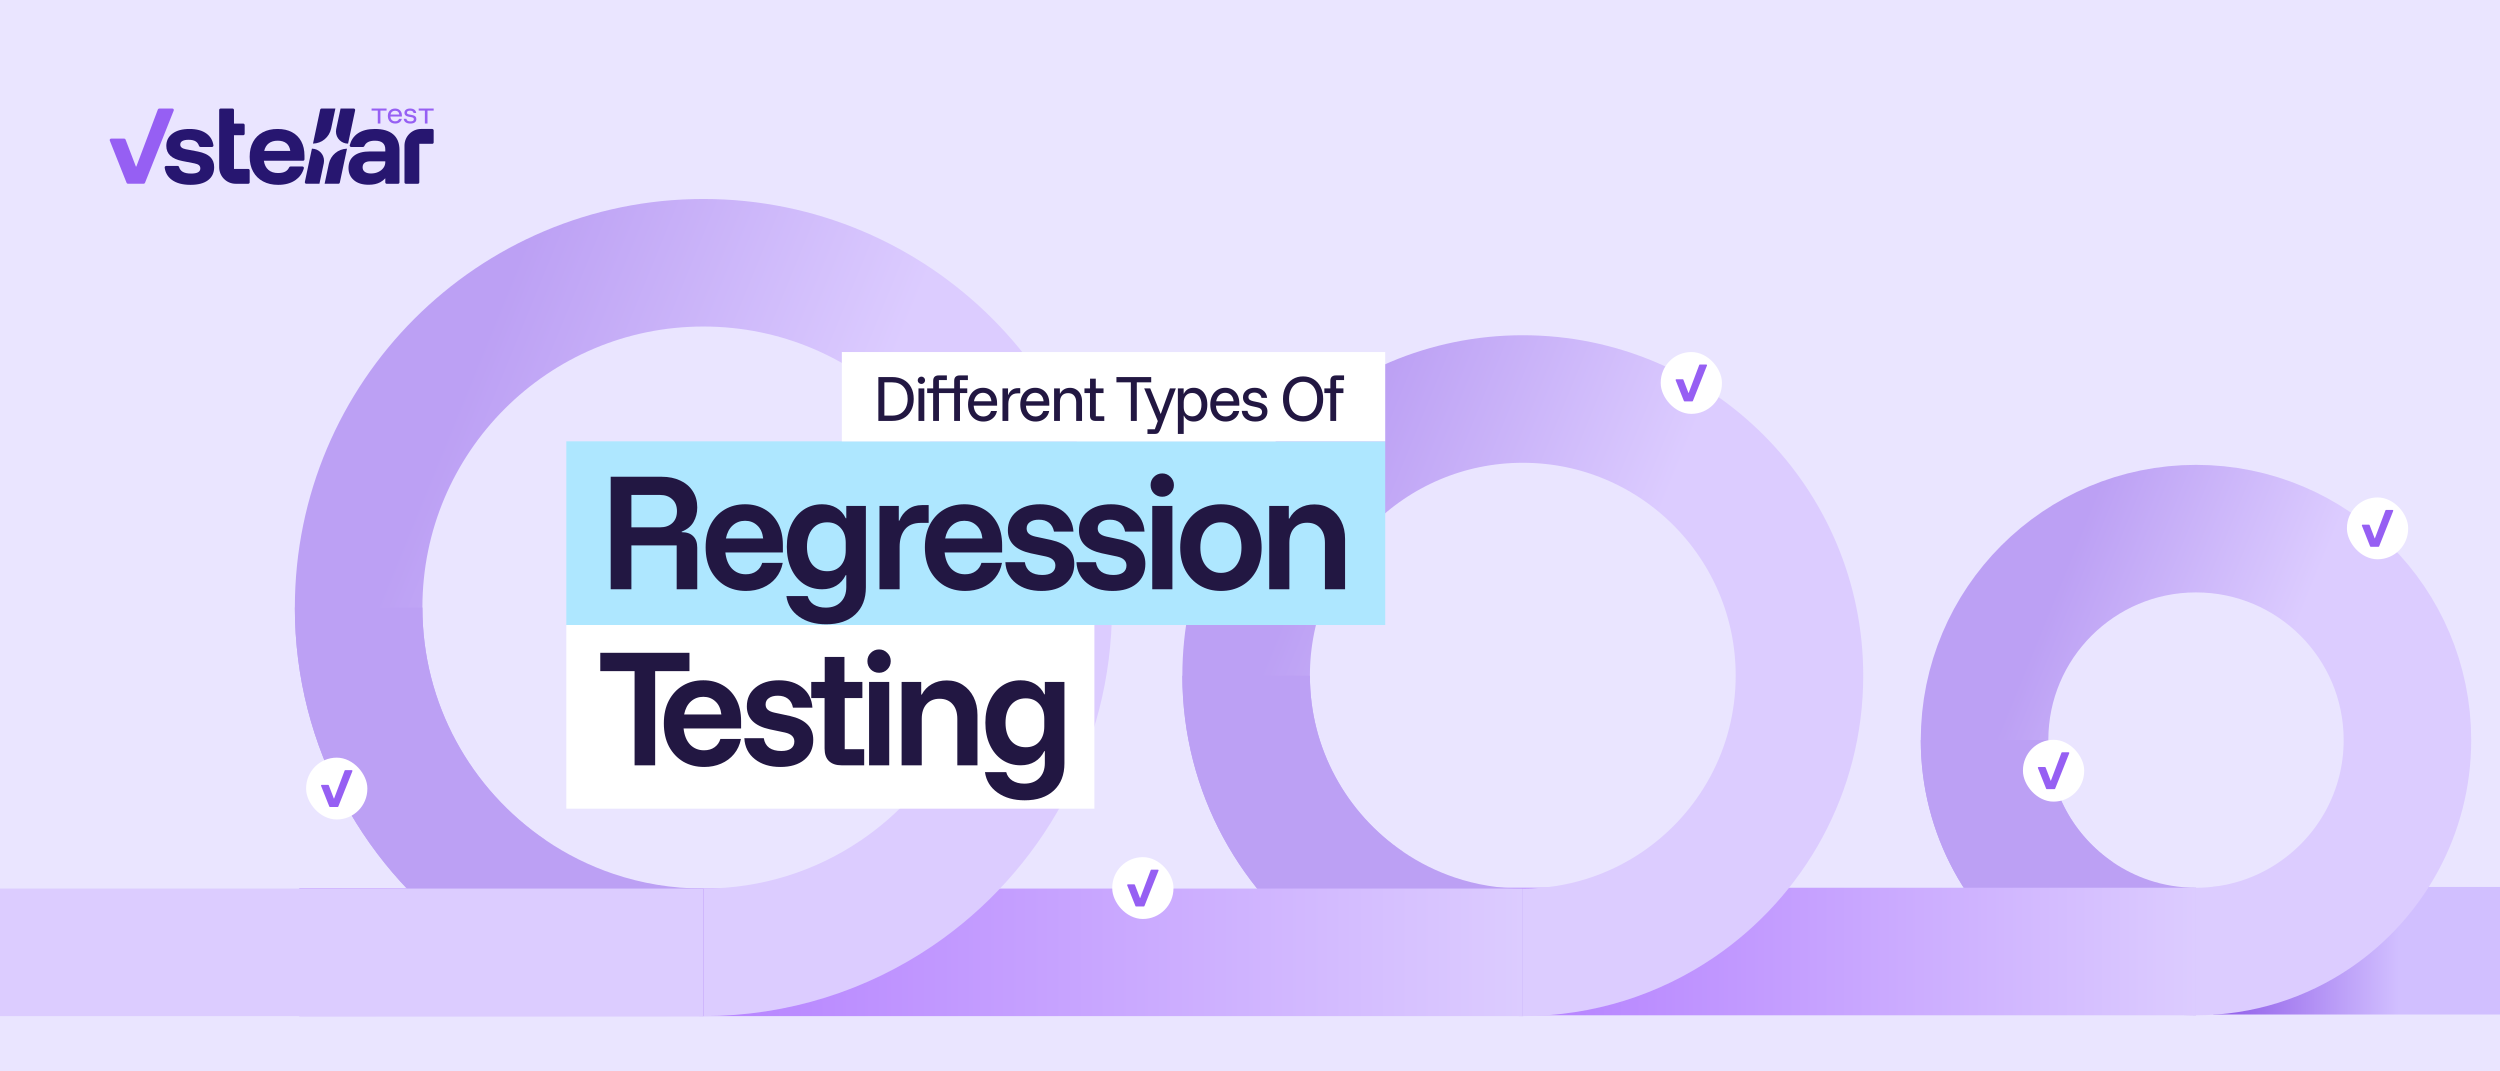 <svg width="980" height="420" viewBox="0 0 980 420" fill="none" xmlns="http://www.w3.org/2000/svg" xmlns:xlink="http://www.w3.org/1999/xlink">
<rect x="0" y="0" width="980" height="420" fill="#333333" stroke="none"/>
<g clip-path="url(#clip0_1148_382)">
<rect width="980" height="420" fill="#EAE5FF"/>
<g opacity="0.4">
<rect width="980" height="420" style="mix-blend-mode:multiply"/>
</g>
<path d="M867.605 372.69L1049.99 372.689" stroke="url(#paint0_linear_1148_382)" stroke-width="50"/>
<path d="M860.83 372.998C878.086 372.998 894.11 367.725 907.379 358.703C929.311 343.79 943.717 318.633 943.717 290.111C943.717 244.334 906.607 207.225 860.83 207.225C815.053 207.225 777.944 244.334 777.944 290.111C777.944 318.633 792.35 343.79 814.282 358.703" stroke="url(#paint1_linear_1148_382)" stroke-width="50"/>
<path d="M860.83 372.997C851.578 372.997 842.679 371.481 834.37 368.683C827.183 366.264 820.436 362.886 814.282 358.702C792.35 343.789 777.944 318.632 777.944 290.11" stroke="#BCA0F4" stroke-width="50"/>
<path d="M494.264 372.996L860.828 372.996" stroke="url(#paint2_linear_1148_382)" stroke-width="50"/>
<path d="M596.935 373.317C619.513 373.317 640.479 366.418 657.841 354.613C686.538 335.1 705.388 302.184 705.388 264.865C705.388 204.968 656.832 156.412 596.935 156.412C537.038 156.412 488.482 204.968 488.482 264.865C488.482 302.184 507.332 335.1 536.029 354.613" stroke="url(#paint3_linear_1148_382)" stroke-width="50"/>
<path d="M596.935 373.317C584.828 373.317 573.185 371.333 562.313 367.673C552.909 364.507 544.081 360.088 536.029 354.613C507.332 335.1 488.482 302.183 488.482 264.864" stroke="#BCA0F4" stroke-width="50"/>
<path d="M117.302 373.316L596.933 373.316" stroke="url(#paint4_linear_1148_382)" stroke-width="50"/>
<path d="M275.741 373.317C303.879 373.317 330.008 364.719 351.645 350.007C387.409 325.689 410.9 284.667 410.9 238.159C410.9 163.513 350.387 103 275.741 103C201.095 103 140.582 163.513 140.582 238.159C140.582 284.667 164.073 325.689 199.837 350.007" stroke="url(#paint5_linear_1148_382)" stroke-width="50"/>
<path d="M275.741 373.317C260.653 373.317 246.143 370.845 232.593 366.283C220.873 362.338 209.872 356.83 199.837 350.007C164.073 325.689 140.582 284.667 140.582 238.158" stroke="#BCA0F4" stroke-width="50"/>
<path d="M-322 373.316L275.738 373.316" stroke="#DCCCFF" stroke-width="50"/>
<g clip-path="url(#clip1_1148_382)">
<path d="M138.65 42.539C139.016 42.539 139.29 42.878 139.213 43.238L138.37 47.218L136.445 56.304H136.428C133.813 56.304 131.692 54.176 131.692 51.552C131.692 51.234 131.723 50.922 131.784 50.621L131.805 50.521L131.814 50.48L133.496 42.539H138.65Z" fill="#271670"/>
<path d="M131.472 42.539L129.82 50.337L129.8 50.43C129.083 53.736 126.184 56.225 122.692 56.3L125.509 42.997C125.566 42.73 125.801 42.539 126.073 42.539H131.472H131.472Z" fill="#271670"/>
<path d="M127.021 63.032C127.021 63.347 126.99 63.655 126.932 63.952L126.93 63.963L126.912 64.047L126.909 64.064L126.9 64.105L125.221 72.03H120.068C119.701 72.03 119.428 71.691 119.504 71.331L120.343 67.367L122.268 58.282H122.408C124.966 58.347 127.021 60.449 127.021 63.032Z" fill="#271670"/>
<path d="M136.026 58.285L133.211 71.573C133.155 71.84 132.919 72.031 132.647 72.031H127.249L128.898 64.248L128.917 64.156C129.635 60.849 132.535 58.361 136.027 58.285H136.026Z" fill="#271670"/>
<path d="M97.874 66.792V71.483C97.874 71.792 97.624 72.041 97.317 72.041H92.385C88.811 72.041 85.915 69.135 85.915 65.55V43.121C85.915 42.96 85.98 42.814 86.085 42.709C86.165 42.628 86.269 42.571 86.384 42.549H91.143C91.303 42.549 91.449 42.614 91.554 42.719C91.659 42.825 91.724 42.971 91.724 43.132V48.447H95.333C95.493 48.447 95.639 48.513 95.744 48.618C95.849 48.724 95.914 48.869 95.914 49.03V52.428C95.914 52.589 95.849 52.735 95.744 52.84C95.639 52.946 95.493 53.011 95.333 53.011H91.724V66.213H97.297C97.616 66.213 97.874 66.472 97.874 66.792Z" fill="#271670"/>
<path d="M74.678 72.464C71.598 72.464 69.166 71.815 67.381 70.515C65.763 69.337 64.821 67.732 64.555 65.698C64.51 65.357 64.777 65.055 65.12 65.055H69.646C69.9 65.055 70.12 65.226 70.191 65.471C70.424 66.271 70.876 66.881 71.546 67.302C72.327 67.794 73.452 68.04 74.923 68.04C77.325 68.04 78.527 67.372 78.527 66.038C78.527 65.5 78.346 65.073 77.985 64.757C77.623 64.441 77.022 64.201 76.183 64.037L71.493 63.124C67.294 62.305 65.195 60.327 65.195 57.19C65.195 55.177 65.999 53.568 67.609 52.362C69.219 51.156 71.446 50.554 74.293 50.554C77.139 50.554 79.355 51.174 81.012 52.414C82.503 53.532 83.389 55.048 83.67 56.962C83.721 57.304 83.452 57.611 83.106 57.611H78.564C78.322 57.611 78.105 57.458 78.027 57.228C77.758 56.44 77.342 55.854 76.777 55.469C76.124 55.024 75.179 54.801 73.943 54.801C72.869 54.801 72.053 54.959 71.493 55.276C70.933 55.592 70.653 56.066 70.653 56.698C70.653 57.143 70.828 57.517 71.178 57.821C71.528 58.126 72.064 58.348 72.787 58.489L77.582 59.402C79.774 59.847 81.384 60.56 82.411 61.544C83.437 62.527 83.951 63.861 83.951 65.546C83.951 67.723 83.151 69.421 81.553 70.638C79.955 71.855 77.663 72.463 74.677 72.463L74.678 72.464Z" fill="#271670"/>
<path d="M109.033 72.463C106.77 72.463 104.799 72.013 103.119 71.112C101.439 70.211 100.144 68.935 99.234 67.285C98.324 65.635 97.87 63.686 97.87 61.438C97.87 59.191 98.313 57.255 99.199 55.627C100.086 54.001 101.352 52.748 102.996 51.87C104.641 50.992 106.583 50.554 108.823 50.554C111.063 50.554 112.9 50.975 114.475 51.818C116.05 52.661 117.257 53.866 118.097 55.434C118.937 57.003 119.357 58.875 119.357 61.052V62.445C119.357 62.761 119.101 63.018 118.785 63.018H103.436C103.436 63.018 103.434 63.019 103.435 63.02C103.668 64.588 104.262 65.781 105.219 66.599C106.175 67.419 107.435 67.828 108.998 67.828C110.235 67.828 111.214 67.618 111.938 67.196C112.564 66.831 113.033 66.299 113.345 65.6C113.436 65.395 113.64 65.265 113.864 65.265H118.556C118.935 65.265 119.212 65.627 119.107 65.992C118.561 67.895 117.489 69.414 115.892 70.549C114.095 71.825 111.809 72.463 109.033 72.463V72.463ZM103.576 59.156H113.79C113.79 59.156 113.792 59.155 113.792 59.154C113.605 57.82 113.092 56.821 112.252 56.154C111.412 55.487 110.281 55.153 108.858 55.153C107.435 55.153 106.273 55.493 105.376 56.171C104.478 56.85 103.877 57.844 103.574 59.153C103.574 59.155 103.574 59.156 103.576 59.156L103.576 59.156Z" fill="#271670"/>
<path d="M169.998 55.832V51.128C169.998 50.811 169.741 50.554 169.425 50.554H165.08C161.477 50.554 158.557 53.484 158.557 57.098V71.486C158.557 71.793 158.805 72.042 159.111 72.042H163.812C164.118 72.042 164.366 71.793 164.366 71.486V56.382H169.449C169.752 56.382 169.998 56.136 169.998 55.831V55.832Z" fill="#271670"/>
<path d="M154.13 52.661C152.486 51.256 150.1 50.554 146.974 50.554C144.151 50.554 141.887 51.151 140.184 52.345C138.66 53.413 137.631 54.931 137.097 56.9C137 57.259 137.272 57.612 137.642 57.612H142.307C142.535 57.612 142.74 57.473 142.828 57.262C143.409 55.857 144.792 55.154 146.974 55.154C149.68 55.154 151.034 56.29 151.034 58.559V59.367H145.014C142.307 59.367 140.231 59.929 138.785 61.053C137.338 62.175 136.615 63.779 136.615 65.863C136.615 67.829 137.315 69.415 138.715 70.621C140.115 71.826 142.052 72.428 144.524 72.428C146.344 72.428 147.861 72.096 149.074 71.428C149.821 71.018 150.473 70.502 151.034 69.884V71.494C151.034 71.797 151.279 72.042 151.581 72.042H156.052C156.353 72.042 156.598 71.797 156.598 71.494V58.806C156.598 56.114 155.775 54.066 154.131 52.661H154.13ZM150.298 65.81C149.809 66.477 149.144 67.011 148.303 67.407C147.464 67.807 146.496 68.005 145.4 68.005C144.396 68.005 143.603 67.794 143.019 67.373C142.436 66.952 142.145 66.355 142.145 65.582C142.145 64.014 143.194 63.23 145.295 63.23H151.034V63.546C151.034 64.389 150.789 65.143 150.299 65.81H150.298Z" fill="#271670"/>
<path d="M154.919 48.437C154.329 48.437 153.816 48.316 153.383 48.073C152.95 47.831 152.615 47.486 152.38 47.038C152.144 46.591 152.027 46.068 152.027 45.469C152.027 44.871 152.144 44.352 152.38 43.914C152.615 43.477 152.946 43.138 153.374 42.898C153.801 42.659 154.3 42.539 154.872 42.539C155.443 42.539 155.891 42.649 156.289 42.87C156.688 43.091 156.997 43.403 157.217 43.806C157.437 44.209 157.547 44.688 157.547 45.243V45.668H153.044C153.076 46.26 153.256 46.722 153.586 47.053C153.916 47.384 154.357 47.549 154.909 47.549C155.292 47.549 155.616 47.469 155.879 47.309C156.143 47.148 156.325 46.91 156.426 46.595H157.5C157.362 47.181 157.065 47.635 156.61 47.956C156.155 48.277 155.591 48.438 154.919 48.438V48.437ZM153.082 44.893H156.53C156.479 44.426 156.308 44.064 156.016 43.806C155.724 43.547 155.34 43.418 154.863 43.418C154.385 43.418 153.999 43.547 153.685 43.806C153.37 44.064 153.17 44.426 153.082 44.893Z" fill="#965FF3"/>
<path d="M160.874 48.437C160.088 48.437 159.47 48.274 159.018 47.946C158.565 47.618 158.317 47.162 158.273 46.575H159.319C159.363 46.922 159.514 47.177 159.771 47.341C160.029 47.505 160.409 47.587 160.911 47.587C161.79 47.587 162.23 47.309 162.23 46.755C162.23 46.529 162.163 46.353 162.027 46.231C161.892 46.108 161.665 46.018 161.344 45.961L160.11 45.734C159.061 45.539 158.537 45.038 158.537 44.232C158.537 43.709 158.735 43.296 159.131 42.993C159.526 42.691 160.067 42.539 160.751 42.539C161.436 42.539 162.025 42.694 162.442 43.002C162.86 43.311 163.097 43.746 163.154 44.307H162.127C162.064 43.992 161.918 43.758 161.688 43.607C161.459 43.456 161.137 43.38 160.722 43.38C160.339 43.38 160.043 43.447 159.832 43.579C159.622 43.711 159.517 43.904 159.517 44.156C159.517 44.351 159.584 44.504 159.719 44.614C159.854 44.724 160.072 44.807 160.374 44.864L161.608 45.101C162.161 45.202 162.566 45.381 162.823 45.639C163.081 45.898 163.21 46.244 163.21 46.679C163.21 47.234 163.008 47.665 162.607 47.974C162.205 48.283 161.627 48.437 160.873 48.437H160.874Z" fill="#965FF3"/>
<path d="M170.002 42.539V43.352H167.579V48.438H166.546V43.352H164.124V42.539H170.002Z" fill="#965FF3"/>
<path d="M67.576 42.549C67.977 42.549 68.252 42.955 68.104 43.33L68.007 43.574L64.256 53.011L56.841 71.668C56.753 71.888 56.541 72.032 56.305 72.032H50.154C49.917 72.032 49.706 71.888 49.618 71.668L43.041 55.121C42.892 54.744 43.168 54.335 43.572 54.335H48.688C48.923 54.335 49.135 54.481 49.219 54.702L53.264 65.287H53.44L58.073 53.011L61.634 43.574L61.88 42.922C61.965 42.697 62.18 42.549 62.419 42.549H67.576Z" fill="#965FF3"/>
<path d="M151.538 42.539V43.352H149.114V48.438H148.082V43.352H145.659V42.539H151.538Z" fill="#965FF3"/>
</g>
<rect x="222" y="173" width="321" height="72" fill="#AEE7FF"/>
<rect x="222" y="245" width="207" height="72" fill="white"/>
<rect x="330" y="138" width="213" height="35" fill="white"/>
<path d="M344.314 165V147.801H349.708C351.421 147.801 352.914 148.148 354.188 148.841C355.462 149.535 356.446 150.526 357.139 151.814C357.833 153.102 358.18 154.631 358.18 156.4C358.18 158.156 357.826 159.677 357.118 160.966C356.425 162.254 355.441 163.252 354.167 163.96C352.907 164.653 351.421 165 349.708 165H344.314ZM346.671 162.919H349.708C351.024 162.919 352.135 162.65 353.041 162.112C353.947 161.56 354.634 160.796 355.101 159.819C355.568 158.842 355.802 157.703 355.802 156.4C355.802 154.433 355.278 152.854 354.23 151.665C353.197 150.476 351.69 149.882 349.708 149.882H346.671V162.919ZM360.04 165V152.26H362.334V165H360.04ZM361.187 150.519C360.791 150.519 360.451 150.377 360.168 150.094C359.885 149.811 359.743 149.471 359.743 149.075C359.743 148.679 359.885 148.339 360.168 148.056C360.451 147.773 360.791 147.631 361.187 147.631C361.583 147.631 361.923 147.773 362.206 148.056C362.489 148.339 362.631 148.679 362.631 149.075C362.631 149.471 362.489 149.811 362.206 150.094C361.923 150.377 361.583 150.519 361.187 150.519ZM365.784 165V154.086H363.448V152.26H365.805V149.309C365.805 148.587 365.989 148.049 366.357 147.695C366.739 147.341 367.27 147.164 367.95 147.164H371.177V148.99H368.056V152.26H374.044V149.309C374.044 148.587 374.228 148.049 374.596 147.695C374.978 147.341 375.509 147.164 376.188 147.164H379.416V148.99H376.294V152.26H379.161V154.086H376.316V165H374.022V154.086H368.077V165H365.784ZM385.462 165.255C384.316 165.255 383.29 164.986 382.384 164.448C381.478 163.896 380.763 163.124 380.239 162.133C379.729 161.128 379.475 159.946 379.475 158.588C379.475 157.243 379.729 156.082 380.239 155.105C380.749 154.114 381.442 153.35 382.32 152.812C383.198 152.274 384.203 152.005 385.335 152.005C386.397 152.005 387.338 152.246 388.159 152.727C388.994 153.208 389.653 153.902 390.134 154.808C390.615 155.714 390.856 156.783 390.856 158.014V159.033H381.683C381.768 160.322 382.15 161.348 382.83 162.112C383.509 162.877 384.38 163.259 385.441 163.259C386.206 163.259 386.857 163.068 387.395 162.686C387.933 162.303 388.294 161.78 388.478 161.114H390.813C390.643 161.978 390.304 162.721 389.794 163.344C389.284 163.952 388.662 164.427 387.926 164.766C387.189 165.092 386.368 165.255 385.462 165.255ZM381.789 157.292H388.626C388.527 156.245 388.18 155.431 387.586 154.85C386.991 154.27 386.234 153.98 385.314 153.98C384.408 153.98 383.643 154.277 383.021 154.872C382.398 155.452 381.987 156.259 381.789 157.292ZM392.966 165V152.26H395.153V154.808H395.238C395.521 154.015 395.981 153.378 396.618 152.897C397.269 152.402 398.062 152.154 398.996 152.154H399.931V154.192H398.869C397.694 154.192 396.795 154.567 396.172 155.318C395.564 156.068 395.259 157.08 395.259 158.354V165H392.966ZM405.931 165.255C404.785 165.255 403.758 164.986 402.852 164.448C401.946 163.896 401.231 163.124 400.708 162.133C400.198 161.128 399.943 159.946 399.943 158.588C399.943 157.243 400.198 156.082 400.708 155.105C401.217 154.114 401.911 153.35 402.789 152.812C403.666 152.274 404.671 152.005 405.804 152.005C406.865 152.005 407.807 152.246 408.628 152.727C409.463 153.208 410.121 153.902 410.602 154.808C411.084 155.714 411.324 156.783 411.324 158.014V159.033H402.152C402.237 160.322 402.619 161.348 403.298 162.112C403.978 162.877 404.848 163.259 405.91 163.259C406.674 163.259 407.325 163.068 407.863 162.686C408.401 162.303 408.762 161.78 408.946 161.114H411.282C411.112 161.978 410.772 162.721 410.263 163.344C409.753 163.952 409.13 164.427 408.394 164.766C407.658 165.092 406.837 165.255 405.931 165.255ZM402.258 157.292H409.095C408.996 156.245 408.649 155.431 408.054 154.85C407.46 154.27 406.703 153.98 405.783 153.98C404.877 153.98 404.112 154.277 403.489 154.872C402.866 155.452 402.456 156.259 402.258 157.292ZM413.201 165V152.26H415.473V154.32H415.558C415.926 153.584 416.443 153.017 417.108 152.621C417.774 152.225 418.559 152.026 419.465 152.026C420.385 152.026 421.199 152.253 421.907 152.706C422.615 153.145 423.167 153.753 423.563 154.532C423.96 155.31 424.158 156.202 424.158 157.207V165H421.865V157.611C421.865 156.521 421.581 155.664 421.015 155.042C420.463 154.419 419.685 154.107 418.679 154.107C417.674 154.107 416.889 154.419 416.323 155.042C415.771 155.664 415.494 156.521 415.494 157.611V165H413.201ZM429.355 165C428.703 165 428.194 164.83 427.826 164.49C427.458 164.137 427.274 163.613 427.274 162.919V154.086H425.108V152.26H427.295V148.438H429.546V152.26H432.582V154.086H429.567V163.174H432.879V165H429.355ZM445.626 165H443.29V149.882H437.642V147.801H451.274V149.882H445.626V165ZM449.801 170.096V168.27H452.688L453.856 165.064L448.527 152.26H450.905L454.96 162.218H455.045L458.613 152.26H460.927L456.128 165L455.003 167.994C454.748 168.659 454.472 169.176 454.175 169.544C453.892 169.912 453.41 170.096 452.731 170.096H449.801ZM461.723 170.096V152.26H463.995V154.341H464.08C464.816 152.784 466.118 152.005 467.987 152.005C469.048 152.005 469.976 152.281 470.768 152.833C471.561 153.385 472.177 154.157 472.616 155.148C473.054 156.139 473.274 157.299 473.274 158.63C473.274 159.946 473.054 161.107 472.616 162.112C472.177 163.103 471.561 163.875 470.768 164.427C469.976 164.979 469.048 165.255 467.987 165.255C466.118 165.255 464.823 164.483 464.101 162.94H464.016V170.096H461.723ZM467.371 163.216C468.475 163.216 469.353 162.799 470.004 161.964C470.655 161.128 470.981 160.017 470.981 158.63C470.981 157.243 470.655 156.132 470.004 155.296C469.353 154.461 468.475 154.044 467.371 154.044C466.309 154.044 465.481 154.383 464.887 155.063C464.306 155.728 464.016 156.606 464.016 157.696V159.564C464.016 160.654 464.306 161.532 464.887 162.197C465.481 162.848 466.309 163.188 467.371 163.216ZM480.421 165.255C479.274 165.255 478.248 164.986 477.342 164.448C476.436 163.896 475.721 163.124 475.197 162.133C474.688 161.128 474.433 159.946 474.433 158.588C474.433 157.243 474.688 156.082 475.197 155.105C475.707 154.114 476.4 153.35 477.278 152.812C478.156 152.274 479.161 152.005 480.293 152.005C481.355 152.005 482.296 152.246 483.117 152.727C483.952 153.208 484.611 153.902 485.092 154.808C485.573 155.714 485.814 156.783 485.814 158.014V159.033H476.641C476.726 160.322 477.108 161.348 477.788 162.112C478.467 162.877 479.338 163.259 480.399 163.259C481.164 163.259 481.815 163.068 482.353 162.686C482.891 162.303 483.252 161.78 483.436 161.114H485.771C485.602 161.978 485.262 162.721 484.752 163.344C484.243 163.952 483.62 164.427 482.884 164.766C482.148 165.092 481.327 165.255 480.421 165.255ZM476.747 157.292H483.584C483.485 156.245 483.138 155.431 482.544 154.85C481.949 154.27 481.192 153.98 480.272 153.98C479.366 153.98 478.602 154.277 477.979 154.872C477.356 155.452 476.945 156.259 476.747 157.292ZM492.065 165.255C490.536 165.255 489.29 164.88 488.328 164.129C487.379 163.365 486.863 162.346 486.778 161.072H489.028C489.128 161.808 489.446 162.374 489.984 162.77C490.522 163.153 491.244 163.344 492.15 163.344C492.985 163.344 493.622 163.181 494.061 162.855C494.5 162.53 494.719 162.07 494.719 161.475C494.719 160.541 494.075 159.939 492.787 159.67L490.685 159.203C488.391 158.722 487.245 157.59 487.245 155.806C487.245 154.673 487.669 153.76 488.519 153.067C489.368 152.359 490.479 152.005 491.852 152.005C493.211 152.005 494.33 152.366 495.207 153.088C496.099 153.796 496.602 154.758 496.715 155.976H494.507C494.365 155.31 494.054 154.801 493.572 154.447C493.105 154.079 492.497 153.895 491.746 153.895C491.024 153.895 490.451 154.051 490.026 154.362C489.602 154.673 489.389 155.098 489.389 155.636C489.389 156.061 489.538 156.408 489.835 156.677C490.133 156.931 490.607 157.129 491.258 157.271L493.381 157.717C494.542 157.972 495.406 158.396 495.972 158.991C496.552 159.571 496.842 160.336 496.842 161.284C496.842 162.502 496.418 163.471 495.568 164.193C494.719 164.901 493.551 165.255 492.065 165.255ZM510.811 165.255C509.296 165.255 507.944 164.894 506.755 164.172C505.566 163.436 504.632 162.41 503.952 161.093C503.273 159.762 502.933 158.198 502.933 156.4C502.933 154.589 503.273 153.024 503.952 151.708C504.632 150.377 505.566 149.351 506.755 148.629C507.944 147.907 509.296 147.546 510.811 147.546C512.339 147.546 513.698 147.907 514.887 148.629C516.076 149.337 517.004 150.356 517.669 151.687C518.348 153.003 518.688 154.574 518.688 156.4C518.688 158.198 518.348 159.762 517.669 161.093C516.99 162.424 516.055 163.45 514.866 164.172C513.691 164.894 512.339 165.255 510.811 165.255ZM510.811 163.131C511.929 163.131 512.899 162.855 513.72 162.303C514.555 161.737 515.192 160.951 515.631 159.946C516.084 158.927 516.31 157.745 516.31 156.4C516.31 155.042 516.084 153.86 515.631 152.854C515.192 151.835 514.555 151.05 513.72 150.498C512.899 149.946 511.929 149.669 510.811 149.669C509.692 149.669 508.723 149.946 507.902 150.498C507.081 151.05 506.444 151.835 505.991 152.854C505.538 153.86 505.311 155.042 505.311 156.4C505.311 157.745 505.538 158.927 505.991 159.946C506.444 160.951 507.081 161.737 507.902 162.303C508.723 162.855 509.692 163.131 510.811 163.131ZM521.481 165V154.086H519.145V152.26H521.502V149.309C521.502 148.587 521.686 148.049 522.054 147.695C522.437 147.341 522.967 147.164 523.647 147.164H526.874V148.99H523.753V152.26H526.62V154.086H523.774V165H521.481Z" fill="#221742"/>
<rect x="793" y="290" width="24" height="24.237" rx="12" fill="white"/>
<path d="M810.879 294.898C811.076 294.898 811.211 295.098 811.138 295.281L811.09 295.4L809.253 300.023L805.621 309.161C805.578 309.269 805.474 309.339 805.359 309.339H802.346C802.23 309.339 802.126 309.269 802.084 309.161L798.862 301.056C798.789 300.872 798.924 300.671 799.122 300.671H801.628C801.743 300.671 801.847 300.743 801.888 300.851L803.87 306.035H803.956L806.225 300.023L807.969 295.4L808.09 295.081C808.131 294.971 808.236 294.898 808.353 294.898H810.879Z" fill="#965FF3"/>
<rect x="651" y="138" width="24" height="24.237" rx="12" fill="white"/>
<path d="M668.879 142.898C669.076 142.898 669.211 143.098 669.138 143.281L669.09 143.4L667.253 148.023L663.621 157.161C663.578 157.269 663.474 157.339 663.359 157.339H660.346C660.23 157.339 660.126 157.269 660.084 157.161L656.862 149.056C656.789 148.872 656.924 148.671 657.122 148.671H659.628C659.743 148.671 659.847 148.743 659.888 148.851L661.87 154.035H661.956L664.225 148.023L665.969 143.4L666.09 143.081C666.131 142.971 666.236 142.898 666.353 142.898H668.879Z" fill="#965FF3"/>
<rect x="120" y="297" width="24" height="24.237" rx="12" fill="white"/>
<path d="M137.879 301.898C138.076 301.898 138.211 302.098 138.138 302.281L138.091 302.4L136.253 307.023L132.621 316.161C132.578 316.269 132.474 316.339 132.359 316.339H129.346C129.23 316.339 129.127 316.269 129.084 316.161L125.862 308.056C125.789 307.872 125.924 307.671 126.122 307.671H128.628C128.743 307.671 128.847 307.743 128.888 307.851L130.87 313.035H130.956L133.225 307.023L134.969 302.4L135.09 302.081C135.131 301.971 135.236 301.898 135.353 301.898H137.879Z" fill="#965FF3"/>
<rect x="436" y="336" width="24" height="24.237" rx="12" fill="white"/>
<path d="M453.879 340.898C454.076 340.898 454.211 341.098 454.138 341.281L454.09 341.4L452.253 346.023L448.621 355.161C448.578 355.269 448.474 355.339 448.359 355.339H445.346C445.23 355.339 445.126 355.269 445.084 355.161L441.862 347.056C441.789 346.872 441.924 346.671 442.122 346.671H444.628C444.743 346.671 444.847 346.743 444.888 346.851L446.87 352.035H446.956L449.225 346.023L450.969 341.4L451.09 341.081C451.131 340.971 451.236 340.898 451.353 340.898H453.879Z" fill="#965FF3"/>
<rect x="920" y="195" width="24" height="24.237" rx="12" fill="white"/>
<path d="M937.879 199.898C938.076 199.898 938.211 200.098 938.138 200.281L938.09 200.4L936.253 205.023L932.621 214.161C932.578 214.269 932.474 214.339 932.359 214.339H929.346C929.23 214.339 929.127 214.269 929.084 214.161L925.862 206.056C925.789 205.872 925.924 205.671 926.122 205.671H928.628C928.743 205.671 928.847 205.743 928.888 205.851L930.87 211.035H930.956L933.225 205.023L934.969 200.4L935.09 200.081C935.131 199.971 935.236 199.898 935.353 199.898H937.879Z" fill="#965FF3"/>
<path d="M239.392 231V186.888H259.378C262.138 186.888 264.552 187.378 266.621 188.358C268.727 189.302 270.361 190.682 271.523 192.497C272.721 194.276 273.32 196.418 273.32 198.923C273.32 201.029 272.83 202.935 271.85 204.641C270.906 206.312 269.363 207.564 267.22 208.399V208.617C269.217 208.617 270.724 209.143 271.741 210.196C272.794 211.213 273.32 212.72 273.32 214.717V231H265.26V213.791H247.506V231H239.392ZM247.506 206.711H258.779C260.74 206.711 262.319 206.166 263.517 205.077C264.752 203.952 265.369 202.39 265.369 200.394C265.369 198.36 264.752 196.799 263.517 195.71C262.319 194.585 260.74 194.022 258.779 194.022H247.506V206.711ZM292.404 231.654C289.354 231.654 286.631 230.964 284.235 229.584C281.875 228.168 280.005 226.189 278.626 223.648C277.282 221.07 276.611 218.039 276.611 214.553C276.611 211.104 277.264 208.127 278.571 205.622C279.914 203.08 281.748 201.12 284.071 199.74C286.395 198.36 289.064 197.671 292.077 197.671C294.909 197.671 297.432 198.306 299.647 199.577C301.862 200.811 303.623 202.626 304.93 205.023C306.237 207.419 306.89 210.305 306.89 213.682V216.568H284.344C284.634 219.255 285.487 221.361 286.903 222.885C288.356 224.374 290.171 225.118 292.349 225.118C294.019 225.118 295.399 224.719 296.488 223.92C297.614 223.121 298.376 222.032 298.776 220.653H306.836C306.4 222.94 305.492 224.919 304.113 226.589C302.769 228.223 301.081 229.475 299.048 230.346C297.051 231.218 294.836 231.654 292.404 231.654ZM284.562 211.068H299.157C298.903 208.817 298.122 207.11 296.815 205.949C295.544 204.75 293.965 204.151 292.077 204.151C290.189 204.151 288.574 204.75 287.23 205.949C285.887 207.147 284.997 208.853 284.562 211.068ZM323.848 244.724C319.601 244.724 316.061 243.725 313.229 241.729C310.397 239.732 308.745 237.045 308.273 233.669H316.605C316.968 235.084 317.767 236.192 319.001 236.991C320.272 237.789 321.833 238.189 323.685 238.189C326.19 238.189 328.151 237.463 329.567 236.01C331.019 234.558 331.745 232.597 331.745 230.129V225.445H331.527C330.62 227.26 329.385 228.64 327.824 229.584C326.263 230.528 324.411 231 322.269 231C319.546 231 317.132 230.292 315.026 228.876C312.956 227.46 311.341 225.5 310.179 222.994C309.017 220.489 308.436 217.603 308.436 214.335C308.436 211.031 309.017 208.145 310.179 205.676C311.341 203.171 312.956 201.211 315.026 199.795C317.132 198.379 319.546 197.671 322.269 197.671C324.411 197.671 326.281 198.143 327.878 199.087C329.476 200.031 330.692 201.392 331.527 203.171H331.745V198.324H339.424V230.238C339.424 234.74 338.044 238.279 335.285 240.857C332.526 243.435 328.713 244.724 323.848 244.724ZM324.284 223.92C326.535 223.92 328.296 223.194 329.567 221.742C330.874 220.253 331.527 218.256 331.527 215.751V212.81C331.527 210.378 330.874 208.436 329.567 206.983C328.26 205.495 326.499 204.75 324.284 204.75C321.852 204.75 319.909 205.622 318.457 207.364C317.041 209.071 316.333 211.394 316.333 214.335C316.333 217.276 317.041 219.618 318.457 221.361C319.909 223.067 321.852 223.92 324.284 223.92ZM344.758 231V198.324H352.328V204.097H352.546C353.272 202.245 354.398 200.775 355.923 199.686C357.448 198.56 359.281 197.997 361.423 197.997H364.037V204.968H361.042C358.21 204.968 356.104 205.821 354.725 207.528C353.345 209.234 352.655 211.503 352.655 214.335V231H344.758ZM378.349 231.654C375.299 231.654 372.576 230.964 370.18 229.584C367.82 228.168 365.95 226.189 364.571 223.648C363.227 221.07 362.556 218.039 362.556 214.553C362.556 211.104 363.209 208.127 364.516 205.622C365.86 203.08 367.693 201.12 370.017 199.74C372.34 198.36 375.009 197.671 378.022 197.671C380.854 197.671 383.377 198.306 385.592 199.577C387.807 200.811 389.568 202.626 390.875 205.023C392.182 207.419 392.835 210.305 392.835 213.682V216.568H370.289C370.579 219.255 371.433 221.361 372.849 222.885C374.301 224.374 376.116 225.118 378.295 225.118C379.965 225.118 381.344 224.719 382.433 223.92C383.559 223.121 384.321 222.032 384.721 220.653H392.781C392.345 222.94 391.438 224.919 390.058 226.589C388.715 228.223 387.026 229.475 384.993 230.346C382.996 231.218 380.782 231.654 378.349 231.654ZM370.507 211.068H385.102C384.848 208.817 384.067 207.11 382.76 205.949C381.49 204.75 379.91 204.151 378.022 204.151C376.134 204.151 374.519 204.75 373.175 205.949C371.832 207.147 370.942 208.853 370.507 211.068ZM408.269 231.654C404.166 231.654 400.826 230.637 398.248 228.604C395.67 226.571 394.291 223.829 394.109 220.38H401.734C401.988 222.014 402.696 223.267 403.857 224.138C405.056 224.973 406.635 225.391 408.595 225.391C410.229 225.391 411.482 225.082 412.353 224.465C413.261 223.811 413.715 222.885 413.715 221.687C413.715 219.872 412.48 218.692 410.011 218.147L404.075 216.895C398.085 215.588 395.089 212.593 395.089 207.909C395.089 204.823 396.233 202.354 398.52 200.503C400.844 198.615 403.894 197.671 407.67 197.671C411.409 197.671 414.477 198.633 416.873 200.557C419.27 202.481 420.577 205.095 420.794 208.399H413.17C412.88 206.874 412.226 205.713 411.21 204.914C410.193 204.115 408.868 203.716 407.234 203.716C405.782 203.716 404.62 204.024 403.749 204.641C402.877 205.222 402.441 206.057 402.441 207.147C402.441 208.018 402.732 208.708 403.313 209.216C403.894 209.724 404.765 210.106 405.927 210.36L412.026 211.667C415.04 212.357 417.309 213.464 418.834 214.989C420.359 216.477 421.121 218.492 421.121 221.034C421.121 224.301 419.959 226.897 417.636 228.822C415.348 230.71 412.226 231.654 408.269 231.654ZM436.13 231.654C432.027 231.654 428.687 230.637 426.109 228.604C423.532 226.571 422.152 223.829 421.97 220.38H429.595C429.849 222.014 430.557 223.267 431.719 224.138C432.917 224.973 434.496 225.391 436.457 225.391C438.091 225.391 439.343 225.082 440.214 224.465C441.122 223.811 441.576 222.885 441.576 221.687C441.576 219.872 440.342 218.692 437.873 218.147L431.937 216.895C425.946 215.588 422.951 212.593 422.951 207.909C422.951 204.823 424.094 202.354 426.382 200.503C428.705 198.615 431.755 197.671 435.531 197.671C439.27 197.671 442.338 198.633 444.735 200.557C447.131 202.481 448.438 205.095 448.656 208.399H441.031C440.741 206.874 440.087 205.713 439.071 204.914C438.054 204.115 436.729 203.716 435.095 203.716C433.643 203.716 432.481 204.024 431.61 204.641C430.738 205.222 430.303 206.057 430.303 207.147C430.303 208.018 430.593 208.708 431.174 209.216C431.755 209.724 432.626 210.106 433.788 210.36L439.888 211.667C442.901 212.357 445.17 213.464 446.695 214.989C448.22 216.477 448.982 218.492 448.982 221.034C448.982 224.301 447.821 226.897 445.497 228.822C443.21 230.71 440.087 231.654 436.13 231.654ZM451.683 231V198.324H459.58V231H451.683ZM455.604 194.73C454.334 194.73 453.245 194.294 452.337 193.423C451.465 192.515 451.03 191.426 451.03 190.155C451.03 188.884 451.465 187.813 452.337 186.942C453.245 186.034 454.334 185.581 455.604 185.581C456.875 185.581 457.946 186.034 458.818 186.942C459.725 187.813 460.179 188.884 460.179 190.155C460.179 191.426 459.725 192.515 458.818 193.423C457.946 194.294 456.875 194.73 455.604 194.73ZM478.598 231.654C475.548 231.654 472.825 230.964 470.429 229.584C468.032 228.168 466.126 226.189 464.71 223.648C463.331 221.106 462.641 218.111 462.641 214.662C462.641 211.177 463.331 208.163 464.71 205.622C466.126 203.08 468.032 201.12 470.429 199.74C472.825 198.36 475.548 197.671 478.598 197.671C481.72 197.671 484.479 198.36 486.875 199.74C489.272 201.12 491.141 203.08 492.485 205.622C493.864 208.163 494.554 211.177 494.554 214.662C494.554 218.111 493.864 221.125 492.485 223.702C491.105 226.244 489.217 228.204 486.821 229.584C484.425 230.964 481.684 231.654 478.598 231.654ZM478.598 224.574C481.03 224.574 482.972 223.684 484.425 221.905C485.913 220.09 486.658 217.676 486.658 214.662C486.658 211.612 485.913 209.198 484.425 207.419C482.972 205.64 481.03 204.75 478.598 204.75C476.238 204.75 474.295 205.64 472.77 207.419C471.282 209.198 470.537 211.612 470.537 214.662C470.537 217.676 471.282 220.09 472.77 221.905C474.295 223.684 476.238 224.574 478.598 224.574ZM497.533 231V198.324H505.211V203.28H505.429C506.373 201.501 507.68 200.139 509.35 199.195C511.057 198.215 513.017 197.725 515.232 197.725C517.628 197.725 519.716 198.306 521.495 199.468C523.31 200.63 524.726 202.227 525.743 204.26C526.759 206.293 527.268 208.635 527.268 211.286V231H519.371V212.81C519.371 210.342 518.754 208.417 517.519 207.038C516.285 205.622 514.578 204.914 512.4 204.914C510.258 204.914 508.552 205.622 507.281 207.038C506.046 208.417 505.429 210.342 505.429 212.81V231H497.533ZM256.819 300H248.759V263.076H235.307V255.888H270.27V263.076H256.819V300ZM276.023 300.654C272.973 300.654 270.25 299.964 267.854 298.584C265.494 297.168 263.624 295.189 262.244 292.648C260.901 290.07 260.229 287.039 260.229 283.553C260.229 280.104 260.883 277.127 262.19 274.622C263.533 272.08 265.367 270.12 267.69 268.74C270.014 267.36 272.682 266.671 275.696 266.671C278.528 266.671 281.051 267.306 283.266 268.577C285.48 269.811 287.241 271.626 288.548 274.023C289.855 276.419 290.509 279.305 290.509 282.682V285.568H267.962C268.253 288.255 269.106 290.361 270.522 291.885C271.974 293.374 273.79 294.118 275.968 294.118C277.638 294.118 279.018 293.719 280.107 292.92C281.232 292.121 281.995 291.032 282.394 289.653H290.454C290.019 291.94 289.111 293.919 287.731 295.589C286.388 297.223 284.7 298.475 282.667 299.346C280.67 300.218 278.455 300.654 276.023 300.654ZM268.18 280.068H282.776C282.521 277.817 281.741 276.11 280.434 274.949C279.163 273.75 277.584 273.151 275.696 273.151C273.808 273.151 272.192 273.75 270.849 274.949C269.505 276.147 268.616 277.853 268.18 280.068ZM305.942 300.654C301.84 300.654 298.499 299.637 295.922 297.604C293.344 295.571 291.964 292.829 291.783 289.38H299.407C299.661 291.014 300.369 292.267 301.531 293.138C302.729 293.973 304.308 294.391 306.269 294.391C307.903 294.391 309.155 294.082 310.027 293.465C310.934 292.811 311.388 291.885 311.388 290.687C311.388 288.872 310.154 287.692 307.685 287.147L301.749 285.895C295.758 284.588 292.763 281.593 292.763 276.909C292.763 273.823 293.907 271.354 296.194 269.503C298.518 267.615 301.567 266.671 305.343 266.671C309.083 266.671 312.151 267.633 314.547 269.557C316.943 271.481 318.25 274.095 318.468 277.399H310.844C310.553 275.874 309.9 274.713 308.883 273.914C307.866 273.115 306.541 272.716 304.907 272.716C303.455 272.716 302.293 273.024 301.422 273.641C300.551 274.222 300.115 275.057 300.115 276.147C300.115 277.018 300.405 277.708 300.986 278.216C301.567 278.724 302.439 279.106 303.6 279.36L309.7 280.667C312.713 281.357 314.983 282.464 316.507 283.989C318.032 285.477 318.795 287.492 318.795 290.034C318.795 293.301 317.633 295.897 315.309 297.822C313.022 299.71 309.9 300.654 305.942 300.654ZM329.828 300C327.758 300 326.143 299.455 324.981 298.366C323.819 297.277 323.238 295.625 323.238 293.41V273.641H318.01V267.324H323.293V257.521H331.026V267.324H338.051V273.641H331.135V293.683H338.759V300H329.828ZM340.677 300V267.324H348.574V300H340.677ZM344.598 263.73C343.328 263.73 342.238 263.294 341.331 262.423C340.459 261.515 340.024 260.426 340.024 259.155C340.024 257.884 340.459 256.813 341.331 255.942C342.238 255.034 343.328 254.581 344.598 254.581C345.869 254.581 346.94 255.034 347.812 255.942C348.719 256.813 349.173 257.884 349.173 259.155C349.173 260.426 348.719 261.515 347.812 262.423C346.94 263.294 345.869 263.73 344.598 263.73ZM353.432 300V267.324H361.111V272.28H361.329C362.273 270.501 363.58 269.139 365.25 268.195C366.956 267.215 368.917 266.725 371.131 266.725C373.528 266.725 375.615 267.306 377.394 268.468C379.21 269.63 380.626 271.227 381.642 273.26C382.659 275.293 383.167 277.635 383.167 280.286V300H375.27V281.81C375.27 279.342 374.653 277.417 373.419 276.038C372.184 274.622 370.478 273.914 368.299 273.914C366.157 273.914 364.451 274.622 363.18 276.038C361.946 277.417 361.329 279.342 361.329 281.81V300H353.432ZM401.681 313.724C397.433 313.724 393.893 312.725 391.061 310.729C388.229 308.732 386.577 306.045 386.105 302.669H394.438C394.801 304.084 395.599 305.192 396.834 305.991C398.105 306.789 399.666 307.189 401.517 307.189C404.023 307.189 405.983 306.463 407.399 305.01C408.851 303.558 409.577 301.597 409.577 299.129V294.445H409.36C408.452 296.26 407.218 297.64 405.656 298.584C404.095 299.528 402.244 300 400.101 300C397.378 300 394.964 299.292 392.858 297.876C390.789 296.46 389.173 294.5 388.011 291.994C386.85 289.489 386.269 286.603 386.269 283.335C386.269 280.031 386.85 277.145 388.011 274.676C389.173 272.171 390.789 270.211 392.858 268.795C394.964 267.379 397.378 266.671 400.101 266.671C402.244 266.671 404.113 267.143 405.711 268.087C407.308 269.031 408.525 270.392 409.36 272.171H409.577V267.324H417.256V299.238C417.256 303.74 415.877 307.279 413.117 309.857C410.358 312.435 406.546 313.724 401.681 313.724ZM402.116 292.92C404.367 292.92 406.128 292.194 407.399 290.742C408.706 289.253 409.36 287.256 409.36 284.751V281.81C409.36 279.378 408.706 277.436 407.399 275.983C406.092 274.495 404.331 273.75 402.116 273.75C399.684 273.75 397.742 274.622 396.289 276.364C394.873 278.071 394.165 280.394 394.165 283.335C394.165 286.276 394.873 288.618 396.289 290.361C397.742 292.067 399.684 292.92 402.116 292.92Z" fill="#221742"/>
</g>
<defs>
<linearGradient id="paint0_linear_1148_382" x1="867.605" y1="373.215" x2="940.434" y2="373.215" gradientUnits="userSpaceOnUse">
<stop stop-color="#8E5AE8"/>
<stop offset="1" stop-color="#D1BFFF"/>
</linearGradient>
<linearGradient id="paint1_linear_1148_382" x1="864.122" y1="334.854" x2="777.944" y2="299.629" gradientUnits="userSpaceOnUse">
<stop stop-color="#DCCCFF"/>
<stop offset="1" stop-color="#BCA0F4"/>
</linearGradient>
<linearGradient id="paint2_linear_1148_382" x1="396.371" y1="372.996" x2="860.828" y2="372.996" gradientUnits="userSpaceOnUse">
<stop stop-color="#9747FF"/>
<stop offset="1" stop-color="#DCCCFF"/>
</linearGradient>
<linearGradient id="paint3_linear_1148_382" x1="601.243" y1="323.409" x2="488.482" y2="277.318" gradientUnits="userSpaceOnUse">
<stop stop-color="#DCCCFF"/>
<stop offset="1" stop-color="#BCA0F4"/>
</linearGradient>
<linearGradient id="paint4_linear_1148_382" x1="13.564" y1="373.316" x2="596.933" y2="373.316" gradientUnits="userSpaceOnUse">
<stop stop-color="#9747FF"/>
<stop offset="1" stop-color="#DCCCFF"/>
</linearGradient>
<linearGradient id="paint5_linear_1148_382" x1="281.109" y1="311.119" x2="140.582" y2="253.679" gradientUnits="userSpaceOnUse">
<stop stop-color="#DCCCFF"/>
<stop offset="1" stop-color="#BCA0F4"/>
</linearGradient>
<clipPath id="clip0_1148_382">
<rect width="980" height="420" fill="white"/>
</clipPath>
<clipPath id="clip1_1148_382">
<rect width="127" height="30.065" fill="white" transform="translate(43 42.537)"/>
</clipPath>
</defs>
</svg>
